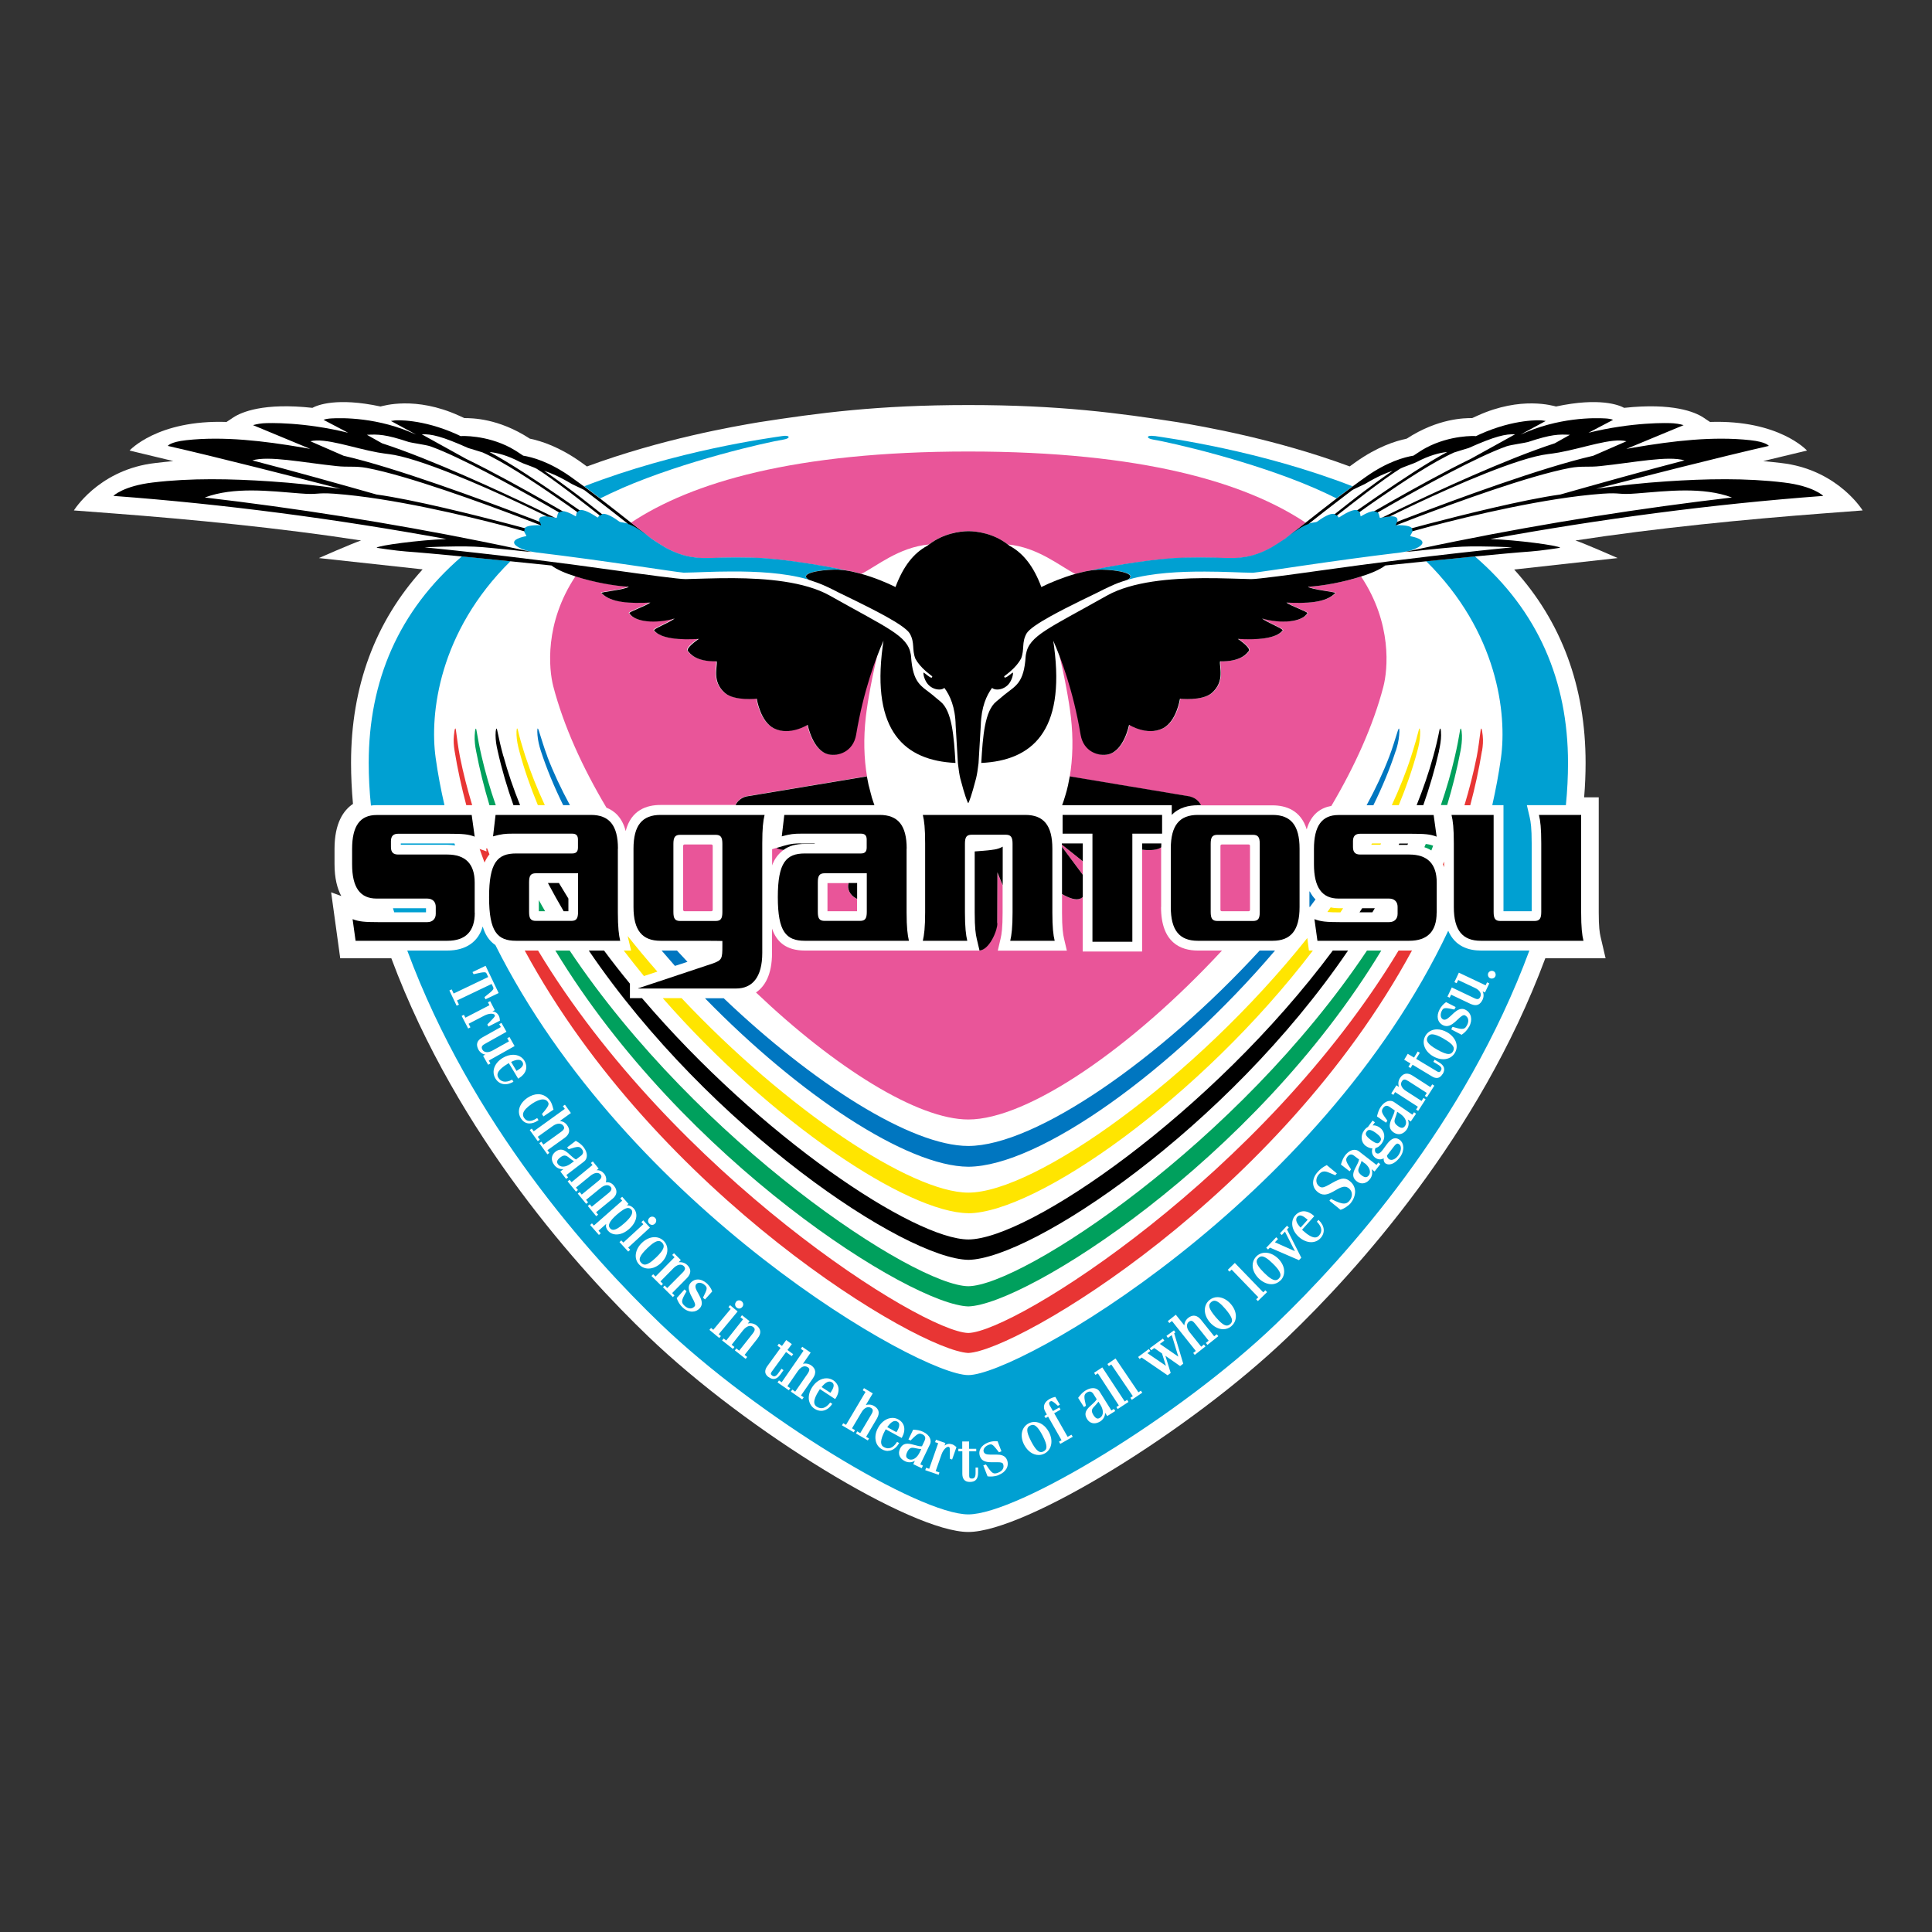 <?xml version="1.0" encoding="UTF-8"?>
<svg id="_レイヤー_2" data-name="レイヤー 2" xmlns="http://www.w3.org/2000/svg" viewBox="0 0 200 200">
  <rect x="0" y="0" width="200" height="200" fill="#333333" stroke="none"/>
  <defs>
    <style>
      .cls-1 {
        fill: none;
      }

      .cls-1, .cls-2, .cls-3, .cls-4, .cls-5, .cls-6, .cls-7, .cls-8, .cls-9 {
        stroke-width: 0px;
      }

      .cls-3 {
        fill: #00a05d;
      }

      .cls-4 {
        fill: #00a0d2;
      }

      .cls-5 {
        fill: #ffe500;
      }

      .cls-6 {
        fill: #fff;
      }

      .cls-7 {
        fill: #e83534;
      }

      .cls-8 {
        fill: #e95599;
      }

      .cls-9 {
        fill: #0076c0;
      }
    </style>
  </defs>
  <g id="_レイヤー_1-2" data-name=" レイヤー 1">
    <g>
      <rect class="cls-1" width="200" height="200"/>
      <g>
        <path class="cls-6" d="m139.74,48.29c-7.76-2.87-15.25-4.15-17.79-4.58-6.19-.96-12.27-1.78-21.7-1.78s-15.51.82-21.7,1.78c-2.54.43-10.03,1.71-17.79,4.58-.24-.17-.46-.34-.68-.49-2.17-1.53-4.01-2.14-5.23-2.39-3.28-2.14-6.02-2.12-6.78-2.13l-.55-.25c-4.54-2.06-7.84-1.01-8.13-.95-4.52-.97-6.54-.14-7.05.14-5.04-.55-7.33.43-8.2,1-.09.06-.22.15-.22.15l-.47.31c-7.15-.24-10.04,2.96-10.04,2.96l4.53,1.09s-1.88.19-2.38.27c-5.48.85-7.91,4.84-7.91,4.84l3.95.3c8.2.62,17.38,1.51,25.78,2.81-.97.32-4.37,1.82-4.37,1.82l10.74,1.17c-4.92,5.41-7.41,12.13-7.41,20.02,0,1.39.07,2.82.2,4.26-.97.65-1.91,1.97-1.91,4.65v1.58c0,1.46.28,2.53.7,3.31l-1.05-.39.94,6.83h5.29c6.87,18.43,19.61,32.44,26.63,39.18,10.23,9.82,27.25,20.21,33.1,20.21s22.87-10.39,33.1-20.21c7.02-6.74,19.76-20.75,26.63-39.18h6.24l-.52-2.23c-.1-.42-.19-1.02-.19-2.52v-11.91h-1.51c.1-1.21.15-2.41.15-3.57,0-7.88-2.49-14.61-7.39-20.01h-.03s10.74-1.19,10.74-1.19c0,0-3.4-1.5-4.37-1.82,8.4-1.29,17.57-2.19,25.78-2.81l3.95-.3s-2.43-3.99-7.91-4.84c-.5-.08-2.38-.27-2.38-.27l4.53-1.09s-2.89-3.2-10.04-2.96l-.47-.31s-.13-.1-.22-.15c-.87-.57-3.16-1.54-8.2-1-.51-.28-2.52-1.11-7.05-.14-.29-.06-3.59-1.11-8.13.95l-.55.25c-.76,0-3.5,0-6.78,2.13-1.21.25-3.06.86-5.23,2.39-.21.15-.44.31-.68.49h.04Z"/>
        <g>
          <g>
            <path class="cls-7" d="m48.88,83.35c-.5-1.66-.93-3.33-1.27-5.03-.18-.91-.29-1.86-.42-2.78-.04-.25-.13-.19-.2.59-.06.55-.02,1.07.07,1.61.31,1.9.72,3.77,1.21,5.61h.6Z"/>
            <path class="cls-7" d="m144.78,98.4c-13.97,23.19-39.73,39.47-44.54,39.59h.06s-.11,0-.11,0h.05c-4.8-.12-30.57-16.4-44.54-39.59h-1.38c13.75,25.39,40.79,41.41,45.92,41.66,5.13-.25,32.18-16.28,45.93-41.67-.1,0-.19.01-.29.01h-1.09Z"/>
            <path class="cls-7" d="m153.42,77.75c.09-.54.13-1.07.07-1.61-.08-.78-.17-.84-.21-.59-.13.92-.23,1.87-.41,2.78-.34,1.7-.77,3.37-1.27,5.03h.6c.49-1.84.9-3.71,1.21-5.61h0Z"/>
            <path class="cls-7" d="m149.49,89.19c-.04.1-.08.19-.12.29.04.1.09.19.12.29v-.58h0Z"/>
            <path class="cls-7" d="m50.33,87.83l.04.31-.49-.18h-.02s0,0,0,0l-.21-.08c.16.47.34.95.51,1.41.14-.32.3-.6.51-.85-.09-.21-.17-.42-.25-.63l-.09.03h0Z"/>
          </g>
          <g>
            <path class="cls-3" d="m51.32,83.35c-.58-1.67-1.07-3.35-1.46-5.04-.21-.9-.39-1.82-.54-2.73-.05-.32-.15-.14-.18.54-.03.55.04,1.11.15,1.65.36,1.89.83,3.76,1.38,5.59h.65Z"/>
            <path class="cls-3" d="m100.24,133.15h.03s-.06,0-.06,0h.03c-5.56-.06-27.92-14.77-41.27-34.75h-1.48c13.23,21.86,36.87,36.67,42.75,36.84,5.89-.17,29.53-14.98,42.75-36.84h-1.48c-13.34,19.98-35.71,34.69-41.27,34.75h0Z"/>
            <path class="cls-3" d="m151.19,77.76c.1-.54.17-1.1.15-1.65-.03-.67-.13-.86-.19-.54-.15.91-.33,1.83-.54,2.73-.39,1.7-.88,3.38-1.45,5.04h.65c.55-1.83,1.02-3.7,1.38-5.59h0Z"/>
            <path class="cls-3" d="m147.6,87.36c-.05.11-.1.23-.15.34.26.09.51.2.72.34.07-.16.13-.33.19-.49-.23-.09-.45-.15-.77-.18h0Z"/>
            <path class="cls-3" d="m55.78,94.33h.65c-.22-.38-.44-.76-.65-1.15v1.15h0Z"/>
          </g>
          <g>
            <path class="cls-5" d="m65.33,98.4h-.76c.68.89,1.38,1.77,2.09,2.64.41-.13.89-.29,1.39-.46-1.05-1.2-2.08-2.43-3.07-3.68.02.08.03.16.05.23l.3,1.27h0Z"/>
            <path class="cls-5" d="m146.72,77.76c.15-.55.27-1.11.29-1.67.03-.55-.04-.93-.15-.48-.17.7-.38,1.41-.6,2.12-.06.19-.12.38-.18.57-.54,1.68-1.22,3.36-2,5.05h.72c.77-1.86,1.42-3.72,1.92-5.59h0Z"/>
            <path class="cls-5" d="m54.39,78.3c-.06-.19-.12-.38-.18-.57-.22-.71-.43-1.41-.59-2.12-.11-.46-.17-.08-.15.48.02.56.14,1.11.29,1.67.5,1.87,1.15,3.73,1.92,5.59h.72c-.79-1.69-1.46-3.38-2.01-5.05h0Z"/>
            <path class="cls-5" d="m100.24,125.6c7.08-.07,24.01-11.9,35.67-27.2h-.41l-.17-1.3-.02.03c-11.57,14.52-28.14,26.33-35.07,26.33h0,0,0c-5.91,0-18.83-8.6-29.68-20.13h-1.95c11.24,12.83,25.33,22.2,31.63,22.26h0Z"/>
            <polygon class="cls-5" points="142.03 87.31 141.95 87.45 142.9 87.45 142.97 87.31 142.03 87.31 142.03 87.31"/>
            <path class="cls-5" d="m138.57,94.02c-.25,0-.53-.02-.82-.09h0c-.11.16-.23.32-.34.48h0c.32.03.75.04,1.35.04h0c.09-.14.19-.28.28-.43h0s-.46,0-.46,0h0Z"/>
          </g>
          <g>
            <path class="cls-9" d="m100.24,120.78h0c7.38-.04,21.24-10.03,31.75-22.38-.09,0-.18,0-.26,0h-1.33c-10.25,11.17-23.17,20.22-30.16,20.23h0c-5.93,0-16.11-6.51-25.32-15.29h-1.94c9.71,9.97,20.89,17.4,27.26,17.44h0Z"/>
            <path class="cls-9" d="m71.16,99.56c-.36-.38-.72-.77-1.08-1.16h-1.59c.45.53.91,1.06,1.38,1.59.44-.15.88-.29,1.29-.42h0Z"/>
            <path class="cls-9" d="m144.49,77.75c.18-.56.3-1.07.35-1.64.05-.53.03-.97-.14-.46-.29.89-.54,1.78-.88,2.66-.63,1.65-1.42,3.34-2.35,5.05h.7c.93-1.89,1.71-3.77,2.31-5.61h0Z"/>
            <path class="cls-9" d="m56.66,78.3c-.34-.88-.59-1.77-.88-2.66-.17-.51-.18-.07-.14.46.05.57.17,1.08.35,1.64.6,1.84,1.38,3.72,2.31,5.61h.7c-.93-1.71-1.72-3.4-2.35-5.05h0Z"/>
            <path class="cls-9" d="m135.58,92.27l-.03.04v1.56l.05.02c.2-.26.39-.52.58-.78-.22-.22-.42-.5-.6-.84h0Z"/>
          </g>
          <g>
            <path class="cls-8" d="m109.94,87.67l2.15,2.89v-1.4l-2.16-1.72c0,.08,0,.15,0,.23h0Z"/>
            <path class="cls-8" d="m120.2,93.9v-6.05c0-.05,0-.09,0-.14-.36.3-1.19.33-1.97.25v10.54h-6.15v-5.64c-.07.06-.15.11-.23.16-.44.24-1.22-.05-1.91-.46v1.9c0,1.59.1,2.24.21,2.71l.29,1.24h-7.15l.29-1.24c.11-.47.21-1.12.21-2.71v-2.81l-.55-1.33-.02,5.25c0,.82-.85,2.76-1.85,2.83h-.05s-.09,0-.09,0h-17.91c-1.97,0-2.94-.93-3.4-2.27v2.51c0,2.32-.78,3.5-1.66,4.1,8.17,7.78,16.73,13.15,21.98,13.15,6.18,0,16.94-7.44,26.26-17.49h-2.5c-1.74,0-3.81-.78-3.81-4.5h0Z"/>
            <path class="cls-8" d="m89.76,80.42c-.33-1.92-.38-4.02-.13-6.21.19-1.66.67-4.26,1.26-6.67-.75,1.91-1.69,4.8-2.31,8.47-.3,1.8-1.88,2.28-2.87,2.05-1.63-.37-2.15-3.06-2.15-3.06,0,0-1.85,1.18-3.49.37-1.44-.71-1.78-3.07-1.78-3.07,0,0-2.3.26-3.29-.59-1.4-1.21-.75-2.76-.87-3.28-2.17.05-2.78-.82-2.99-1.09-.13-.18.36-.71,1.15-1.23-1.93.12-3.97-.01-4.64-.88-.12-.15,1.55-.79,2.13-1.23-1.96.56-4.14.38-4.69-.55-.08-.14,1.73-.75,2.17-1.1-2.04.09-4.07.05-5.06-.99-.1-.11,2.44-.34,2.83-.65-1.55-.08-3.71-.49-5.46-1.05-3.22,4.84-2.76,9.61-2.29,11.41,1.07,4.08,3,8.34,5.5,12.54.87.34,1.64,1.06,1.99,2.42.56-2.19,2.19-2.7,3.6-2.7h7.76c.2-.43.59-.77,1.12-.9l12.48-2.08v.06h.01Z"/>
            <path class="cls-8" d="m85.66,91.41v2.92h3.06s0-1.28,0-1.28l-.1-.03c-.65-.35-.96-1.02-.78-1.6h-2.19Z"/>
            <path class="cls-8" d="m129.26,87.42h-2.78c-.08,0-.14.06-.14.14v6.63c0,.08.06.14.14.14h2.78c.08,0,.14-.06.14-.14v-6.63c0-.08-.06-.14-.14-.14h0Z"/>
            <path class="cls-8" d="m73.64,87.42h-2.78c-.08,0-.14.06-.14.14v6.63c0,.08.06.14.14.14h2.78c.08,0,.14-.06.14-.14v-6.63c0-.08-.06-.14-.14-.14h0Z"/>
            <path class="cls-8" d="m79.92,89.61c.23-.67.65-1.23,1.2-1.63-.27-.03-.57-.11-.74-.21l-.45.14v1.7h0Z"/>
            <path class="cls-8" d="m140.91,59.68c-1.75.55-3.9.97-5.46,1.05.39.31,2.94.54,2.83.65-.99,1.04-3.02,1.08-5.06.99.45.35,2.25.97,2.17,1.1-.55.93-2.73,1.1-4.69.55.58.44,2.25,1.08,2.13,1.23-.67.86-2.71,1-4.64.88.79.52,1.28,1.05,1.15,1.23-.21.28-.83,1.14-2.99,1.09-.12.52.53,2.07-.86,3.28-.98.85-3.29.59-3.29.59,0,0-.35,2.36-1.78,3.07-1.63.81-3.49-.37-3.49-.37,0,0-.52,2.69-2.15,3.06-.99.22-2.57-.26-2.87-2.05-.62-3.68-1.56-6.56-2.31-8.47.59,2.41,1.07,5.02,1.26,6.68.25,2.19.2,4.29-.13,6.21,0-.02,0-.04.01-.06l12.47,2.08c.53.13.93.48,1.12.9h7.4c1.36,0,2.93.49,3.54,2.49.46-1.62,1.5-2.25,2.55-2.43,2.44-4.13,4.33-8.32,5.38-12.32.47-1.8.93-6.57-2.29-11.41Z"/>
            <path class="cls-8" d="m67.52,55.83c.33.23,1.1.71,1.32.84,2.06,1.15,3.55,1.14,4.84,1.11.84-.06,3.93-.1,5.58.03,3.42.27,7.31,1.03,8.84,1.33l.17.03c.33.07.49.12.49.12,0,0,.28.07.42.11h0c1.57-.78,3.84-2.74,6.99-3.04h0c1.32-1.03,2.88-1.32,3.8-1.37.1,0,.18,0,.27,0h.02c.86,0,2.61.24,4.06,1.37h0c3.15.3,5.42,2.26,6.99,3.05.14-.04.28-.08.41-.11.4-.11.77-.18,1.13-.24,1.76-.36,5.26-1,8.37-1.24,1.65-.13,4.74-.09,5.58-.03,1.29.02,2.78.04,4.84-1.11.22-.12,1.16-.68,1.47-.94.1-.09,1.41-1.13,1.77-1.42l.27-.22h0c-6.22-4.14-16.88-7.36-34.91-7.36-18.04,0-28.69,3.23-34.91,7.36.55.43,1.26,1,1.69,1.35.13.1.23.19.31.25.05.04.19.14.19.14h0Z"/>
          </g>
          <g>
            <path class="cls-4" d="m64.4,50.53c6.55-2.84,14.92-4.74,16.73-5.03.73-.12.68-.49-.15-.36-1.43.22-10.91,1.48-20.5,5.2.53.39,1.09.82,1.66,1.25.73-.36,1.48-.72,2.27-1.06h0Z"/>
            <path class="cls-4" d="m44.1,94.02h-3.42c.04.14.09.28.13.42h3.29v-.42h0Z"/>
            <path class="cls-4" d="m41.49,87.31v.14h4.8c.29,0,.56.03.82.07-.02-.07-.04-.14-.07-.21-.18,0-.38,0-.61,0h-4.95Z"/>
            <path class="cls-4" d="m119.5,45.14c-.84-.13-.88.24-.15.36,1.81.3,10.18,2.19,16.73,5.03.79.34,1.54.7,2.27,1.06.57-.43,1.13-.86,1.66-1.25-9.59-3.72-19.08-4.99-20.5-5.21h0Z"/>
            <path class="cls-4" d="m38.17,78.97h0c0,1.42.07,2.9.23,4.42.2-.03.4-.04.59-.04h7.02c-.37-1.61-.68-3.23-.91-4.89h0c-.64-4.56.33-13.05,7.74-20.36-1.59-.16-3.34-.34-5.03-.5-6.56,5.64-9.64,12.91-9.64,21.37h0Z"/>
            <path class="cls-4" d="m152.67,57.6c-1.68.16-3.44.34-5.03.5,7.41,7.31,8.37,15.8,7.74,20.36-.23,1.65-.54,3.28-.9,4.89h1.16v10.98h2.92s0-7.03,0-7.03c0-1.59-.1-2.24-.21-2.71l-.29-1.24h4.04c.15-1.5.22-2.97.22-4.38,0-8.46-3.09-15.73-9.64-21.37h0Z"/>
            <path class="cls-4" d="m65.33,125.2c-.09-.1-.19-.15-.31-.15-.26,0-.64.23-1.17.69-.4.35-.65.64-.75.88-.1.21-.08.38.05.53.1.11.2.16.33.16.26,0,.63-.22,1.16-.69.38-.33.63-.63.74-.87.1-.23.09-.41-.04-.56h0Z"/>
            <path class="cls-4" d="m130.62,130.06c-.13,0-.24.05-.36.17-.12.12-.17.23-.17.36,0,.27.24.65.77,1.17.52.52.9.76,1.17.76.13,0,.25-.05.36-.17.16-.17.21-.33.13-.55-.08-.25-.32-.57-.74-.98-.53-.52-.9-.76-1.17-.76h0Z"/>
            <path class="cls-4" d="m59.42,120.21c-.17-.1-.31-.21-.44-.31-.19-.16-.35-.28-.53-.28-.14,0-.29.07-.47.21-.17.13-.27.26-.3.37-.03.11,0,.22.1.34.12.15.3.23.51.23.25,0,.54-.12.82-.33l.31-.23h0Z"/>
            <path class="cls-4" d="m142.87,118.16c.13-.18.21-.4-.43-.87-.3-.22-.52-.32-.68-.32-.11,0-.2.05-.28.17-.1.13-.11.23-.07.35.06.14.22.31.5.52.32.23.53.34.67.34.11,0,.19-.05.29-.18h0Z"/>
            <path class="cls-4" d="m141.26,120.42l-.31-.24c-.05.19-.13.36-.19.5-.18.39-.28.62.19.99.17.13.31.19.43.19s.22-.06.32-.19c.26-.35.08-.86-.43-1.26h0Z"/>
            <path class="cls-4" d="m135.22,126.15c-.25-.22-.46-.33-.63-.33-.11,0-.21.05-.29.14-.29.32.01.78.34,1.12l.73-.81-.14-.12h0Z"/>
            <path class="cls-4" d="m92.9,148.1c.39-.72.08-.89-.03-.95-.3-.16-.65.05-1.02.59l.95.52.09-.16h0Z"/>
            <path class="cls-4" d="m68.55,128.65c-.11-.12-.23-.18-.37-.18-.27,0-.65.23-1.17.74-.42.4-.67.72-.76.97-.07.21-.04.38.13.55.12.12.23.18.37.18.27,0,.65-.24,1.17-.74.9-.86.9-1.23.63-1.52h0Z"/>
            <path class="cls-4" d="m94.84,149.93c-.14-.03-.27-.06-.38-.06-.17,0-.36.06-.55.45-.22.47-.06.62.15.73.08.04.16.05.25.05.33,0,.67-.28.89-.74l.17-.35c-.2-.01-.37-.05-.53-.08h0Z"/>
            <path class="cls-4" d="m113.71,145.1c-.12.16-.24.29-.35.41-.3.31-.48.49-.16.99.15.23.29.35.44.35.08,0,.16-.03.25-.09.36-.24.37-.78.03-1.33l-.21-.33h0Z"/>
            <path class="cls-4" d="m125.72,134.65c-.12,0-.22.05-.34.14-.18.15-.23.32-.18.53.06.26.28.59.66,1.04.5.58.86.86,1.14.86h0c.12,0,.22-.05.34-.14.18-.15.23-.32.18-.53-.06-.25-.28-.59-.66-1.04-.5-.58-.86-.86-1.14-.86h0Z"/>
            <path class="cls-4" d="m85.05,143.59l.91.59.1-.15c.16-.24.24-.45.24-.61,0-.14-.06-.25-.19-.33-.29-.19-.66,0-1.06.5h0Z"/>
            <path class="cls-4" d="m52.91,109.93l.56.93.16-.1c.25-.15.41-.3.48-.45.06-.13.05-.25-.03-.38-.18-.29-.59-.29-1.17,0h0Z"/>
            <path class="cls-4" d="m144.68,118.38c-.1,0-.23.1-.39.31l-.71.93c0,.13.08.28.21.38.06.04.14.07.23.07.24,0,.51-.16.71-.43.37-.51.36-1.01.12-1.18-.07-.05-.12-.07-.17-.07h0Z"/>
            <path class="cls-4" d="m144.96,115.31l-.32-.22c-.04.2-.11.36-.16.51-.15.4-.24.64.24.98.34.24.55.23.74-.04.24-.36.03-.86-.5-1.23h0Z"/>
            <path class="cls-4" d="m106.9,147.51c-.08,0-.17.02-.27.07-.35.18-.46.53.12,1.64.4.76.71,1.1,1.02,1.1.08,0,.17-.02.27-.08.35-.18.46-.53-.12-1.64-.4-.76-.71-1.1-1.02-1.1h0Z"/>
            <path class="cls-4" d="m149.43,107.51c-.53-.3-.92-.44-1.18-.44-.21,0-.35.09-.46.28-.19.34-.1.7.99,1.31.53.3.92.45,1.18.45.21,0,.35-.09.46-.28.19-.35.1-.7-.99-1.31h0Z"/>
            <path class="cls-4" d="m153.3,98.4c-1.26,0-2.68-.42-3.38-2.05-13.29,28.12-44.53,46-49.68,46h0c-5.06,0-35.3-17.26-48.96-44.52-.66-.44-1.07-1.11-1.31-1.92-.46,1.59-1.74,2.49-3.67,2.49h-4.14c6.63,17.9,18.85,31.57,26.25,38.67,10.01,9.6,26.75,19.7,31.83,19.7h0c5.08,0,21.82-10.09,31.83-19.7,7.4-7.1,19.62-20.77,26.25-38.67h-5.02Zm-77.11,36.36c.15-.18.41-.2.59-.05.09.07.14.17.16.28.01.11-.03.22-.1.31-.09.1-.2.16-.32.16-.1,0-.19-.04-.27-.1-.09-.08-.14-.17-.15-.28-.01-.11.02-.22.1-.31h0Zm-8.96-8.7c.17-.16.43-.15.59.02.08.08.12.19.11.3,0,.11-.05.22-.14.3-.08.08-.18.12-.28.12-.12,0-.22-.05-.31-.14-.16-.18-.15-.43.03-.59h0Zm-19.96-21.95l-.75-1.58.24-.11.2.43,3.58-1.71-.15-.32c-.06-.12-.09-.17-.27-.17-.17,0-.46.05-1.05.19h-.05s-.11-.21-.11-.21l1.36-.65,1.35,2.82-1.36.65-.11-.23.04-.03c.97-.76.94-.81.85-1.02l-.15-.31-3.58,1.71.2.43-.23.11h0Zm1.2,2.37l-.68-1.31.23-.12.16.3,2.49-1.29-.16-.3.23-.12.48.93-.25.13c.3.02.52.17.67.46.09.17.1.4.11.46v.04s-1.19.61-1.19.61l-.11-.22.51-.53c.25-.26.3-.35.26-.44-.05-.09-.18-.14-.37-.14-.21,0-.47.07-.7.19l-1.64.85.19.37-.23.12h0Zm2.06,3.74l-.52-.92.23-.13c-.28-.04-.54-.22-.7-.49-.3-.55-.18-.97.4-1.29l1.91-1.07-.17-.3.23-.13.52.92-2.23,1.25c-.18.1-.28.19-.31.28-.04.09-.02.19.05.32.17.31.6.35,1.07.08l1.68-.94-.18-.32.23-.13.53.94-2.67,1.5.17.3-.23.13h0Zm3.11,1.44l-.97-1.61-.11.07c-.49.3-.81.57-.96.82-.13.22-.14.42-.02.61.28.47.77.55,1.39.24l.05-.03.13.22-.05.03c-.28.15-.54.23-.8.23-.42,0-.78-.21-1.01-.59-.44-.72-.12-1.61.76-2.14.35-.21.72-.32,1.07-.32.51,0,.94.23,1.17.62.19.32.24.66.14.98-.1.32-.36.61-.75.85l-.05.03h0Zm.32,4.17c-.49-.72-.22-1.6.65-2.19.36-.24.74-.37,1.1-.37.5,0,.94.25,1.25.7.15.22.23.5.3.77l.04.13-1.04.7-.16-.24.03-.04c.76-.88.72-1.02.57-1.24-.11-.16-.28-.24-.5-.24-.3,0-.68.15-1.1.43-1.14.77-1.03,1.22-.84,1.49.27.4.72.41,1.3.04l.05-.03.14.22-.05.03c-.31.21-.61.31-.89.31-.35,0-.64-.17-.85-.48h0Zm2.7,3.66l-.83-1.15.21-.15.21.3,1.83-1.32c.38-.27.37-.45.23-.64-.21-.29-.65-.28-1.08.03l-1.56,1.12.21.3-.21.15-.83-1.15.21-.15.2.28,3.22-2.32-.2-.28.21-.15.62.86-1.14.82c.2.02.51.11.75.44.35.49.26.94-.27,1.32l-1.77,1.27.2.28-.21.15h0Zm1.35,1.78l.31-.24c-.36.03-.72-.13-.94-.43-.38-.49-.33-1.03.13-1.38.18-.14.36-.21.55-.21.37,0,.68.28.97.56.2.18.4.37.6.46l.5-.38c.14-.1.21-.22.23-.34.01-.11-.03-.23-.12-.35-.13-.16-.24-.23-.41-.23-.2,0-.47.08-.93.23h-.04s-.15-.18-.15-.18l.89-.68.04.02c.28.16.56.35.78.64.5.66.37,1.23.04,1.48l-1.83,1.4.18.24-.21.16-.6-.78h0Zm5.21,1.6c-.23-.28-.64-.23-1.07.13l-1.48,1.21.21.25-.2.16-.87-1.06.2-.16.21.26,1.75-1.43c.39-.32.3-.51.21-.63-.23-.28-.64-.23-1.08.13l-1.48,1.21.21.25-.2.17-.87-1.06.2-.17.21.25,2.17-1.78-.17-.21.2-.16.6.74-.21.17c.31-.02.56.1.78.36.21.25.27.61.17.89.35-.04.62.07.85.36.38.46.33.95-.13,1.33l-1.72,1.41.21.25-.2.16-.87-1.06.2-.17.21.25,1.75-1.43c.39-.32.3-.51.21-.63h0Zm-.27,4.55c-.19-.21-.26-.45-.2-.72l-.79.7.23.27-.19.17-.91-1.03.19-.17.2.23,2.93-2.58-.2-.23.2-.17.65.74-.17.15c.27-.02.51.09.71.31.5.57.31,1.44-.47,2.13-.43.38-.88.57-1.31.57-.35,0-.66-.13-.87-.38h0Zm2.07,2.13l-.89-.97.19-.17.21.22,2.07-1.9-.2-.22.19-.18.69.75-.04.04-2.21,2.03.21.22-.19.18h0Zm1.15,1.36c-.28-.29-.4-.67-.35-1.08.05-.41.27-.83.63-1.17.39-.38.86-.59,1.31-.59.37,0,.7.14.96.4.58.6.46,1.55-.28,2.26-.39.38-.86.59-1.31.59-.37,0-.7-.14-.95-.4h0Zm3.47,3.35l-1.01-1,.18-.18.26.26,1.59-1.6c.33-.33.29-.5.13-.67-.1-.1-.23-.15-.37-.15-.16,0-.4.06-.7.36l-1.35,1.37.26.26-.18.18-1.01-1,.18-.18.24.24,1.97-2-.24-.24.18-.18.71.71-.22.22h.14c.2,0,.49.05.75.3.2.2.3.41.31.62,0,.24-.11.48-.35.73l-1.53,1.55.24.24-.18.19h0Zm3.13.08l.02-.04c.43-.87.47-1,.17-1.27-.28-.26-.68-.32-.87-.11-.22.24-.03.59.2.99.27.49.58,1.05.14,1.53-.21.22-.47.34-.77.34-.34,0-.7-.15-1-.44-.27-.24-.49-.6-.6-.94v-.03s.8-.89.8-.89l.21.19-.02.04c-.54.92-.56,1.11-.18,1.47.19.17.39.27.59.27.17,0,.31-.07.44-.21.15-.16-.02-.48-.22-.85-.27-.51-.61-1.13-.17-1.61.2-.22.45-.33.73-.33.31,0,.65.15.95.42.23.22.43.51.53.8v.03s-.74.82-.74.82l-.21-.19h0Zm1.69,4.17l-1.02-.84.17-.2.23.19,1.8-2.16-.23-.19.17-.2.78.65-1.96,2.36.23.19-.17.2h0Zm3.97.04l-1.35,1.71.27.21-.16.2-1.12-.88.16-.2.29.23,1.4-1.77c.29-.37.24-.53.05-.68-.09-.07-.2-.11-.32-.11-.24,0-.49.16-.72.44l-1.19,1.51.29.23-.16.2-1.12-.88.16-.2.27.21,1.74-2.2-.27-.21.16-.21.79.62-.19.24c.32-.08.65,0,.91.2.47.37.51.83.1,1.34h0Zm1.13,4.01c-.2-.15-.31-.31-.34-.5-.02-.19.04-.4.2-.62l1.38-1.9-.32-.23.15-.21.32.23.44-.61.58.42-.45.61.59.43-.15.21-.59-.43-1.49,2.05c-.12.17-.11.27.06.39.21.15.4.08.63-.25l.33-.46.21.15-.31.43c-.23.32-.47.48-.72.48-.17,0-.34-.07-.53-.21h0Zm3.48,2.31l-1.17-.81.15-.21.3.21,1.28-1.85c.12-.18.18-.32.18-.43,0-.1-.06-.18-.17-.25-.09-.06-.19-.09-.29-.09-.25,0-.5.17-.72.48l-1.09,1.58.3.21-.15.21-1.17-.81.15-.21.28.19,2.26-3.26-.28-.2.15-.21.87.6-.8,1.16c.07-.02.16-.03.25-.03.22,0,.42.07.6.19.49.34.55.8.19,1.33l-1.24,1.79.28.19-.15.21h0Zm3.44-.09l-.03.05-1.57-1.03-.07.1c-.78,1.19-.52,1.55-.26,1.72.46.3.93.16,1.36-.39l.03-.04.22.14-.04.05c-.31.44-.69.67-1.11.67-.23,0-.46-.07-.68-.21-.34-.22-.55-.57-.6-.98-.04-.41.08-.86.36-1.28.37-.57.92-.9,1.47-.9.25,0,.48.07.69.2.31.21.5.49.55.82.04.33-.06.71-.31,1.08h0Zm3.35,4.33l-1.22-.72.13-.22.31.19,1.15-1.94c.24-.4.16-.56-.04-.68-.08-.05-.17-.07-.26-.07-.26,0-.52.19-.72.54l-.98,1.65.31.19-.13.22-1.22-.72.13-.22.29.17,2.02-3.41-.29-.17.13-.22.91.54-.72,1.21c.09-.03.2-.05.32-.05.19,0,.37.05.54.15.24.14.39.32.45.52.06.23,0,.5-.17.79l-1.11,1.88.3.17-.13.22h0Zm2.09,1.09c-.2,0-.41-.05-.6-.16-.36-.19-.6-.52-.67-.93-.08-.41,0-.86.25-1.31.34-.63.92-1.02,1.49-1.02.21,0,.41.05.59.15.33.18.54.44.61.77.07.33,0,.71-.22,1.11l-.03.05-.05-.03-1.6-.87-.06.11c-.27.5-.41.9-.42,1.2,0,.25.09.43.3.54.48.26.94.09,1.32-.5l.03-.05.22.12-.03.05c-.29.49-.7.76-1.14.76h0Zm3.5,1.79l-.88-.42.17-.35c-.31.19-.7.21-1.03.04-.56-.27-.76-.77-.51-1.29.17-.35.42-.52.78-.52.24,0,.49.07.74.14.26.07.52.15.75.13l.27-.57c.07-.15.09-.29.05-.4-.04-.11-.13-.2-.28-.27-.1-.05-.18-.07-.26-.07-.23,0-.47.22-.93.68l-.03.03-.22-.11.49-1.01h.04c.32.02.66.06.99.22.75.36.89.93.71,1.3l-1,2.07.27.13-.11.24h0Zm3.14-.9l-.23-.08v-.73c0-.34,0-.46-.11-.5-.19-.07-.56.24-.75.77l-.61,1.74.39.14-.08.24-1.39-.48.09-.25.32.11.93-2.65-.32-.11.09-.25.98.34-.09.27c.23-.19.49-.23.8-.13.18.06.35.22.4.26l.03.03-.44,1.26h0Zm1.83,2.32h0c-.5,0-.76-.28-.77-.82v-2.35s-.41,0-.41,0v-.26s.4,0,.4,0v-.76s.71,0,.71,0v.76s.74,0,.74,0v.26s-.73,0-.73,0v2.54c0,.21.08.28.29.28.13,0,.21-.04.27-.12.07-.09.1-.24.1-.45v-.57s.26,0,.26,0v.53c0,.66-.26.96-.85.96h0Zm2.97-.7c-.24.09-.53.14-.8.14-.1,0-.21,0-.3-.02h-.03s-.44-1.13-.44-1.13l.27-.1.03.04c.46.7.65.89.9.89.09,0,.19-.02.34-.08.46-.18.65-.52.51-.9-.05-.13-.21-.18-.55-.18-.1,0-.2,0-.31,0-.11,0-.23,0-.35,0-.47,0-.98-.07-1.17-.57-.24-.61.09-1.18.82-1.47.29-.11.57-.14.74-.14.07,0,.14,0,.21.01h.04s.4,1.04.4,1.04l-.26.1-.03-.04c-.44-.57-.61-.78-.82-.78-.06,0-.14.02-.24.06-.33.13-.6.44-.48.73.08.19.27.27.66.27.1,0,.21,0,.32,0,.11,0,.23,0,.34,0,.43,0,.9.07,1.09.56.24.62-.12,1.26-.87,1.55h0Zm4.77-2.24c-.19.1-.4.15-.61.15-.59,0-1.14-.39-1.49-1.04-.48-.9-.29-1.84.45-2.23.19-.1.39-.15.61-.15.59,0,1.14.39,1.49,1.04.48.9.29,1.84-.45,2.23h0Zm2.86-1.7l-1.23.7-.13-.23.26-.15-1.39-2.44-.26.15-.13-.22.26-.15-.14-.25c-.16-.27-.2-.52-.13-.75.07-.24.26-.44.57-.62.17-.09.35-.16.54-.2h.04s.47.8.47.8l-.21.12-.03-.03c-.36-.33-.53-.46-.65-.46l-.12.04c-.05.03-.09.07-.1.13-.02.08,0,.18.07.3l.32.56.66-.37.13.22-.66.38,1.39,2.44.4-.22.13.22-.05.03h0Zm3.62-2.19l-.21-.33c0,.36-.19.7-.51.9-.2.12-.41.19-.61.19-.31,0-.58-.16-.75-.45-.42-.67.06-1.1.49-1.48.2-.18.4-.36.51-.56l-.33-.53c-.18-.29-.41-.34-.68-.17-.34.21-.32.44-.11,1.34v.04s-.2.13-.2.13l-.6-.95.02-.03c.19-.26.41-.53.72-.72.27-.17.54-.26.79-.26.3,0,.55.13.69.36l1.22,1.95.26-.16.14.22-.83.52h0Zm1.1-.7l-.14-.22.25-.17-2.17-3.32-.25.16-.14-.22.85-.56,2.32,3.53.25-.17.14.22-1.1.72h0Zm1.46-.96l-.15-.22.25-.17-2.23-3.28-.25.17-.15-.22.84-.57,2.37,3.5.25-.17.15.21-1.09.74h0Zm5-3.5l-.04-.03-1.49-1.04.55,1.78-.32.24-.03-.02-2.66-1.82-.21.15-.15-.21,1.11-.82.15.21-.3.22,1.92,1.31-.41-1.28-.8-.56-.32.23-.15-.21,1.36-1,.15.21-.46.34,1.91,1.32-.68-2.23-.4.29-.15-.21.78-.57.15.21-.13.09.94,3.15-.33.25h0Zm2.82-2.2l-.16-.2.29-.23-1.4-1.76c-.26-.32-.42-.38-.65-.2-.22.17-.33.56.08,1.08l1.2,1.5.28-.23.16.2-1.11.88-.16-.2.27-.21-2.47-3.1-.27.21-.16-.2.83-.66.88,1.1c.01-.21.09-.52.4-.77.47-.37.93-.3,1.33.2l1.36,1.7.27-.21.16.2-1.11.89h0Zm2.49-1.94c-.24.21-.54.32-.85.32-.49,0-.99-.26-1.39-.72-.67-.78-.69-1.73-.06-2.28.24-.21.54-.32.85-.32.49,0,1,.26,1.39.72.67.78.69,1.73.06,2.27h0Zm2.74-2.59l-.18-.19.22-.21-2.76-2.86-.22.21-.18-.19.73-.71,2.94,3.04.22-.21.18.19-.95.92h0Zm2.33-2.14c-.25.25-.57.39-.93.39-.46,0-.93-.22-1.33-.61-.35-.35-.57-.77-.61-1.18-.04-.41.09-.79.37-1.08.25-.25.58-.39.94-.39.46,0,.93.22,1.33.61.35.35.57.77.61,1.19.04.41-.09.79-.37,1.08h0Zm1.93-2.09l-.04-.02-2.98-1.29-.19.2-.19-.18,1.03-1.09.19.18-.32.34,2.07.92-1.03-2.02-.33.35-.19-.18.73-.78.19.18-.19.2,1.48,2.93-.24.25h0Zm2.24-2.31c-.26.29-.6.44-.99.44-.43,0-.89-.2-1.28-.55-.75-.67-.9-1.63-.36-2.23.24-.27.55-.42.87-.42.34,0,.71.16,1.05.47l.04.04-1.26,1.4.09.09c.52.47.94.71,1.25.71.16,0,.29-.06.41-.19.37-.41.31-.89-.18-1.4l-.04-.04.17-.19.04.04c.6.58.67,1.29.18,1.84h0Zm3.12-3.62c-.24.29-.71.6-1.05.7h-.03s-1.14-.93-1.14-.93l.16-.19.04.02c.65.33,1.03.46,1.31.46.23,0,.4-.09.56-.28.36-.43.34-.98-.05-1.29-.14-.11-.28-.17-.45-.17-.3,0-.62.18-.96.38-.37.21-.75.43-1.14.43-.25,0-.48-.09-.69-.27-.3-.24-.46-.56-.47-.93,0-.36.13-.73.41-1.06.27-.33.6-.59.97-.77l.03-.02.03.02,1.02.84-.16.19-.75-.31c-.41-.16-.7-.09-.98.25-.32.39-.31.9.03,1.18.11.09.22.14.33.14.24,0,.55-.18,1.06-.47.48-.27.84-.44,1.16-.44.24,0,.46.09.7.3.31.26.49.62.5,1.03,0,.41-.16.84-.46,1.21h0Zm2.46-3.25l-.31-.24c.12.34.06.72-.17,1.02-.22.28-.5.44-.8.44-.2,0-.39-.07-.57-.21-.62-.48-.32-1.06-.05-1.56.12-.23.25-.48.29-.7l-.5-.38c-.26-.21-.49-.18-.7.08-.25.32-.15.53.35,1.29l.02.04-.15.19-.89-.69v-.04c.1-.31.21-.64.43-.92.29-.37.63-.57.96-.57.17,0,.33.05.46.15l1.82,1.41.19-.24.21.16-.6.77h0Zm2.64-1.51c-.36.49-.78.77-1.16.77-.13,0-.25-.04-.35-.1-.17-.12-.21-.35-.19-.53-.27.16-.59.14-.86-.05-.32-.24-.43-.58-.31-.98-.22,0-.47-.1-.68-.25-.25-.18-.4-.45-.43-.75-.03-.29.06-.6.26-.87.09-.12.24-.28.39-.35l.48-.66.24.18-.23.32c.23-.03.51.06.74.23.25.18.41.45.45.74.04.3-.04.61-.24.88-.26.36-.48.44-.59.47l-.06.02c-.05.07-.08.19-.06.3.01.09.05.17.11.21.06.04.12.07.18.07.24,0,.48-.33.73-.69.32-.44.65-.9,1.09-.9.15,0,.3.06.45.17.43.31.55,1.07.02,1.8h0Zm1.12-3.66l-.32-.22c.14.34.1.71-.11,1.03-.22.31-.51.49-.82.49-.18,0-.36-.06-.54-.18-.65-.45-.38-1.04-.14-1.56.11-.24.22-.49.25-.72l-.52-.36c-.28-.19-.5-.15-.69.12-.23.33-.12.53.43,1.27l.02.04-.14.2-.93-.64v-.04c.08-.31.17-.64.38-.95.38-.55.77-.63.97-.63.15,0,.3.04.42.13l1.89,1.3.17-.25.21.15-.55.81h0Zm1.66-2.52l-.22-.14.2-.31-1.9-1.22c-.34-.22-.52-.23-.68.02-.09.14-.11.3-.05.46.07.19.23.38.47.53l1.62,1.04.2-.31.22.14-.77,1.2-.22-.14.19-.29-2.36-1.52-.18.29-.22-.14.54-.85.26.17c-.08-.22-.12-.57.11-.93.32-.5.78-.59,1.32-.23l1.83,1.18.18-.29.22.14-.77,1.2h0Zm1.61-2.4c-.16.26-.36.4-.6.4-.15,0-.32-.05-.49-.16l-2.01-1.21-.21.34-.22-.13.21-.34-.65-.39.37-.61.65.39.38-.63.22.13-.38.63,2.18,1.31c.07.04.13.06.18.06s.12-.01.2-.16c.1-.16.13-.35-.3-.61l-.48-.29.13-.22.45.27c.57.34.68.72.38,1.23h0Zm1.29-2.22c-.24.43-.68.68-1.21.68-.34,0-.69-.1-1.03-.29-.89-.5-1.24-1.39-.83-2.12.24-.43.68-.68,1.21-.68.34,0,.69.1,1.03.29.43.24.75.59.91.98.15.39.12.79-.08,1.14h0Zm1.46-2.69c-.17.32-.45.63-.75.82l-.03.02-1.07-.56.13-.25h.05c.4.12.71.2.92.2.25,0,.39-.1.54-.39.23-.44.14-.82-.21-1.01-.19-.1-.47.15-.76.43-.34.32-.72.68-1.15.68-.12,0-.25-.03-.37-.09-.58-.3-.72-.94-.35-1.64.15-.28.38-.55.64-.73l.03-.02.99.51-.13.25h-.04c-.38-.08-.66-.14-.84-.14-.22,0-.32.06-.43.29-.16.31-.16.72.12.87.05.03.11.04.16.04.23,0,.48-.24.75-.49.31-.3.66-.63,1.07-.63.12,0,.25.03.37.1.59.31.75,1.02.37,1.74h0Zm1.64-3.54l-.24-.11c.13.25.13.57,0,.85-.18.38-.42.57-.74.57-.16,0-.34-.05-.54-.14l-1.98-.94-.15.31-.23-.11.45-.95,2.31,1.1c.35.17.51.14.64-.13.07-.15.07-.31-.01-.46-.09-.18-.28-.34-.54-.46l-1.74-.82-.16.33-.23-.11.46-.98,2.77,1.31.15-.31.23.11-.45.95h0Zm.71-1.44c-.06,0-.11-.01-.16-.03-.1-.04-.18-.12-.21-.22-.04-.1-.04-.21,0-.31.09-.2.33-.29.53-.21.1.04.18.12.21.22.04.1.04.21,0,.31-.06.15-.21.24-.37.24h0Z"/>
            <g>
              <path class="cls-4" d="m146.02,55.51c-.11-.02.14-.27.21-.53.02-.11.01-.22-.07-.31-.16-.19-.6-.32-1.62-.3h0c-.07,0,.03-.16.09-.35.09-.28.08-.61-.75-.57-.21.01-.47.05-.8.12-.06.01-.12.02-.19.04-.13.03-.06-.37-.27-.58-.08-.08-.19-.12-.37-.12-.28,0-.7.14-1.38.54-.05.03-.02-.23-.13-.44-.05-.08-.12-.15-.23-.19-.28-.09-.82.03-1.88.74-.07.05-.1-.1-.23-.22-.06-.05-.14-.1-.24-.13-.29-.07-.8.05-1.78.77-.18.13-.42.06-.95.24h-.04c-.47.18-1.16.56-2.25,1.46l-.1.08c-.33.23-1.19.77-1.4.89-2.06,1.15-3.55,1.14-4.84,1.11-.84-.06-3.93-.1-5.58.03-3.2.25-6.82.93-8.53,1.28.51-.09,1-.13,1.44-.11h0c1.53.05,3.71.38,2.61,1.06h0c.07-.02.13-.04.17-.05,2.37-.67,5.28-.81,7.83-.8,1.98,0,3.75.11,4.87.12.02,0,.06,0,.11,0h0c1.06-.09,8.16-1.25,15.23-2.09.39-.06.61-.1.62-.11.13-.03.26-.05.39-.08,1.26-.4,2.11-1.07.06-1.5h0Z"/>
              <path class="cls-4" d="m54.46,55.51c.11-.02-.14-.27-.21-.53-.03-.11-.02-.22.06-.31.16-.19.6-.32,1.62-.3h0c.07,0-.03-.16-.09-.35-.09-.28-.08-.61.75-.57.21.01.47.05.8.12.06.01.12.02.19.04.13.03.06-.37.27-.58.08-.08.19-.12.37-.12.28,0,.7.14,1.38.54.05.03.02-.23.13-.44.05-.08.12-.15.23-.19.28-.09.82.03,1.88.74.07.05.1-.1.23-.22.06-.05.14-.1.24-.13.29-.07.8.05,1.78.77.18.13.42.06.95.24h.04c.47.18,1.17.56,2.25,1.46l.1.08c.33.23,1.19.77,1.4.89,2.06,1.15,3.55,1.14,4.84,1.11.84-.06,3.93-.1,5.58.03,3.2.25,6.82.93,8.53,1.28-.51-.09-1-.13-1.44-.11h0c-1.53.03-3.77.4-2.59,1.06h-.02c-.07-.03-.13-.05-.17-.06-2.37-.67-5.28-.81-7.83-.8-1.98,0-3.75.11-4.87.12-.02,0-.06,0-.11,0h0c-1.06-.09-8.16-1.25-15.23-2.09-.39-.06-.61-.1-.62-.11-.13-.03-.26-.05-.39-.08-1.26-.4-2.11-1.07-.06-1.5h0Z"/>
            </g>
          </g>
          <g>
            <path class="cls-2" d="m49.15,94.48c0,1.94-.95,2.91-2.85,2.91h-9.49l-.31-2.24c.66.25,1.18.31,2.7.31h5.03c.54,0,.88-.34.88-.86v-.72c0-.53-.33-.86-.88-.86h-5.24c-1.71,0-2.54-1.14-2.54-3.55v-1.58c0-2.41.83-3.52,2.54-3.52h9.84l.31,2.24c-.66-.25-1.19-.3-2.71-.3h-5.22c-.5,0-.74.25-.74.77v.61c0,.53.24.77.74.77h5.08c1.9,0,2.85.97,2.85,2.91v3.11h0Z"/>
            <path class="cls-2" d="m70.42,95.34c-.55,0-.71-.25-.71-.94v-7.04c0-.69.17-.94.71-.94h3.65c.55,0,.71.25.71.94v7.04c0,.7-.16.94-.71.94h-3.65Zm-4.37,6.99h10.15c1.66,0,2.71-1.14,2.71-3.69v-11.34c0-1.55.09-2.33.24-2.94h-10.77c-1.9,0-2.8,1.08-2.8,3.49v6.05c0,2.41.9,3.49,2.8,3.49h4.65c.88,0,1.75.02,1.75.02v.48c0,1.33-.03,1.5-.97,1.84l-7.75,2.58v.02h0Z"/>
            <path class="cls-2" d="m89.73,90.4v3.99c0,.7-.17.94-.71.94h-3.65c-.55,0-.71-.25-.71-.94v-3.05c0-.69.17-.94.71-.94h4.36Zm4.13-2.55c0-2.41-.9-3.49-2.8-3.49h-9.87l-.26,2.22c.88-.25,1.3-.28,1.99-.28h6.21c.38,0,.59.17.59.61v.83c0,.44-.21.61-.59.61h-5.81c-1.94,0-2.8.94-2.8,4.52s.85,4.52,2.8,4.52h10.77c-.14-.61-.24-1.38-.24-2.94v-6.6h0Z"/>
            <path class="cls-2" d="m59.84,90.4v3.99c0,.7-.17.94-.71.94h-3.65c-.55,0-.71-.25-.71-.94v-3.05c0-.69.16-.94.71-.94h4.37Zm4.13-2.55c0-2.41-.9-3.49-2.8-3.49h-9.87l-.26,2.22c.88-.25,1.3-.28,1.99-.28h6.21c.38,0,.59.17.59.61v.83c0,.44-.21.61-.59.61h-5.81c-1.94,0-2.8.94-2.8,4.52s.85,4.52,2.8,4.52h10.77c-.14-.61-.24-1.38-.24-2.94v-6.6h0Z"/>
            <path class="cls-2" d="m106.14,84.36c1.9,0,2.8,1.08,2.8,3.49v6.6c0,1.55.09,2.33.24,2.94h-4.6c.14-.61.24-1.38.24-2.94v-7.1c0-.69-.17-.94-.71-.94h-3.51c-.55,0-.71.25-.71.94v7.1c0,1.55.1,2.33.24,2.94h-4.6c.14-.61.24-1.38.24-2.94v-7.15c0-1.55-.09-2.33-.24-2.94h10.62Z"/>
            <polygon class="cls-2" points="120.3 84.36 120.3 86.3 117.22 86.3 117.22 97.49 113.09 97.49 113.09 86.3 110 86.3 110 84.36 120.3 84.36 120.3 84.36"/>
            <path class="cls-2" d="m126.04,95.34c-.54,0-.71-.25-.71-.94v-7.04c0-.69.16-.94.71-.94h3.66c.54,0,.71.25.71.94v7.04c0,.7-.16.94-.71.94h-3.66Zm5.69,2.05c1.9,0,2.8-1.08,2.8-3.49v-6.05c0-2.41-.9-3.49-2.8-3.49h-7.73c-1.9,0-2.8,1.08-2.8,3.49v6.05c0,2.41.9,3.49,2.8,3.49h7.73Z"/>
            <path class="cls-2" d="m148.72,94.48c0,1.94-.95,2.91-2.85,2.91h-9.49l-.31-2.24c.66.25,1.19.31,2.7.31h5.03c.55,0,.88-.34.88-.86v-.72c0-.53-.33-.86-.88-.86h-5.24c-1.7,0-2.54-1.14-2.54-3.55v-1.58c0-2.41.83-3.52,2.54-3.52h9.85l.31,2.24c-.66-.25-1.18-.3-2.7-.3h-5.22c-.5,0-.74.25-.74.77v.61c0,.53.24.77.74.77h5.08c1.9,0,2.85.97,2.85,2.91v3.11h0Z"/>
            <path class="cls-2" d="m153.3,97.39c-1.9,0-2.8-1.08-2.8-3.49v-6.6c0-1.55-.09-2.33-.24-2.94h4.36v10.04c0,.7.17.94.71.94h3.51c.54,0,.71-.25.71-.94v-7.1c0-1.55-.09-2.33-.24-2.94h4.37v10.09c0,1.55.09,2.33.24,2.94h-10.63Z"/>
          </g>
          <g>
            <path class="cls-2" d="m100.24,130.42c6.56-.11,26.75-13.55,39.31-32.02h-1.58c-12.55,16.87-31.5,29.88-37.72,29.91h.02s-.03,0-.03,0h.01c-5.6-.02-21.51-10.57-33.79-24.98h-1.25v-1.5c-.92-1.12-1.82-2.27-2.68-3.43h-1.58c12.55,18.47,32.75,31.91,39.31,32.02h0Z"/>
            <path class="cls-2" d="m148.96,77.74c.12-.55.22-1.1.22-1.64,0-.61-.09-.89-.17-.5-.18.9-.39,1.8-.64,2.69-.46,1.69-1.05,3.38-1.72,5.06h.69c.65-1.85,1.2-3.72,1.63-5.61h0Z"/>
            <path class="cls-2" d="m52.11,78.29c-.25-.9-.46-1.8-.64-2.69-.08-.39-.17-.1-.17.5,0,.55.09,1.1.22,1.64.42,1.89.97,3.76,1.63,5.61h.69c-.68-1.68-1.26-3.37-1.72-5.06h0Z"/>
            <path class="cls-2" d="m144.86,87.31h0s-.07.15-.07.15h.91s.06-.14.06-.14h0c-.21,0-.52,0-.9,0h0Z"/>
            <path class="cls-2" d="m141.01,94.02h0c-.09.14-.18.28-.27.42h0s1.33,0,1.33,0h0c.08-.14.17-.28.25-.42h0s-1.31,0-1.31,0h0Z"/>
            <path class="cls-2" d="m58.84,93.02c-.33-.53-.66-1.07-.98-1.61h-1.14c.52.98,1.07,1.96,1.63,2.92h.49v-1.31h0Z"/>
          </g>
          <g>
            <path class="cls-2" d="m114.14,58.97h0c-.75-.02-1.54.1-2.41.33-.14.04-.28.07-.41.11h0c-1.31.37-2.62.91-3.52,1.36h0s0,0,0,0h0s0,0,0,0c-.8-2.15-1.88-3.51-3.29-4.27-.06-.05-.13-.09-.19-.14h0s0,0,0,0c-1.45-1.14-3.2-1.37-4.06-1.37h-.02c-.86,0-2.61.24-4.06,1.37h0s0,0,0,0c-.06.05-.13.09-.19.14-1.41.76-2.48,2.11-3.29,4.27h0s0,0,0,0h0s0,0,0,0c-.89-.45-2.2-.99-3.52-1.36h0c-.14-.04-.28-.08-.42-.11-.87-.23-1.66-.35-2.41-.33h0c-1.56.03-3.7.4-2.63,1.04l.03.02h0s0,0,0,0h.01c.25.09.66.22.95.33.49.18,1.23.52,2.13.99.29.15,2.91,1.38,4.85,2.45,1.23.68,2.25,1.35,2.5,1.8.53.95.19,1.61.57,2.59.23.43.6.87,1.1,1.31.11.09.37.3.65.52l-.03.11-.05.02h-.02c-.19-.02-.64-.45-.78-.52h-.02s-.01,0-.01,0c-.04.18.11.82.48,1.23.33.36.78.52,1.15.52h0c.22,0,.41-.06.53-.17h0s0,0,0,0h0s0,0,0,0c.57.77,1.13,1.96,1.17,3.89l.23,3.87h0v.02c0,.05.01.1.02.15.06.54.13,1.03.23,1.45l.02.07c.45,1.73.69,2.27.76,2.42l.03.05h.02l.03-.05c.07-.15.3-.69.75-2.42l.02-.07c.1-.42.18-.91.24-1.45,0-.05.01-.1.02-.15h0s0-.02,0-.02l.23-3.87c.05-1.93.6-3.12,1.17-3.89h0s0,0,0,0h0s0,0,0,0c.12.11.31.17.53.17h0c.37,0,.82-.16,1.15-.52.37-.41.52-1.05.48-1.23h-.01s-.02,0-.02,0c-.14.07-.58.5-.78.51h-.02s-.05-.02-.05-.02l-.03-.11c.28-.22.55-.42.65-.52.51-.44.87-.89,1.1-1.31.38-.98.04-1.64.56-2.59.25-.45,1.27-1.12,2.5-1.8,1.95-1.08,4.56-2.3,4.85-2.45.9-.46,1.64-.8,2.13-.99.29-.11.7-.24.95-.32h.01s0,0,0,0h0s.03-.02.03-.02c1.07-.63-1.07-1.01-2.63-1.04h0Z"/>
            <polygon class="cls-2" points="112.09 87.31 109.92 87.31 109.93 87.44 112.09 89.16 112.09 87.31 112.09 87.31"/>
            <path class="cls-2" d="m120.21,87.71c0-.14,0-.27.01-.4h-1.98v.65c.78.09,1.61.05,1.97-.25h0Z"/>
            <path class="cls-2" d="m111.86,93.02c.08-.05.16-.1.23-.16v-2.3l-2.15-2.89c0,.06,0,.12,0,.18v4.7c.69.41,1.47.7,1.91.46h0Z"/>
            <path class="cls-2" d="m103.23,95.56l.02-5.25.55,1.33v-4s-.05.05-.21.11l-.07.03s-.09.03-.13.05c-.08.02-.16.05-.24.07l-.11.02s-.1.02-.15.03h-.04s-.11.02-.18.03c-.56.08-1.21.11-1.77.16v6.32c0,1.59.1,2.24.21,2.71l.29,1.23c1-.07,1.85-2.01,1.85-2.83h0Z"/>
            <path class="cls-2" d="m90.23,82.45c-.02-.08-.05-.17-.07-.25-.07-.25-.14-.51-.2-.77-.02-.06-.03-.13-.05-.19-.06-.29-.12-.58-.17-.87l-12.48,2.08c-.53.13-.93.48-1.12.9h14.38c-.11-.29-.2-.59-.3-.9h0Z"/>
            <path class="cls-2" d="m87.85,91.41c-.18.59.12,1.25.78,1.6l.1.03v-1.63h-.87Z"/>
            <path class="cls-2" d="m82.92,87.31c-.63,0-1,.02-1.79.25l-.75.22c.17.1.41.17.68.2h.06c.55-.42,1.28-.62,2.2-.62h.98l.07-.04h0-1.46Z"/>
            <path class="cls-2" d="m123.21,82.45l-12.47-2.08c-.05.3-.11.59-.17.88-.01.06-.03.11-.04.17-.06.27-.13.54-.21.8-.02.08-.04.15-.07.23-.09.31-.19.61-.3.91h11.35v1c.75-.78,1.77-1,2.7-1h.33c-.2-.43-.59-.77-1.12-.9h0Z"/>
            <path class="cls-2" d="m188.74,51.33s-1.03-1.02-4.06-1.38c-3.95-.48-8.11-.39-12.16-.12-2.42.16-4.86.42-7.29.77,4.26-1.1,12.85-3.3,17.88-4.44,0,0-.24-.41-1.9-.59-3.86-.43-8.08.08-12.01.75-.28.05-.56.1-.84.15l5.93-2.46s-.5-.15-1.04-.19c-.58-.05-4.27-.14-8.81.98l2.55-1.34s-.25-.1-.6-.13c-.24-.02-3.7-.32-7.59,1.09-.4.15-.88.34-1.4.57l2.61-1.41-.4-.06c-.13-.02-2.81-.18-6.4,1.43-.14.06-.28.13-.42.2-.08-.03-2.66-.13-5.16,1.2-.34.18-.78.46-1.31.82-.93.15-2.69.62-4.88,2.16-.45.31-.93.67-1.45,1.05-.53.39-1.09.82-1.66,1.25-1.08.83-2.19,1.69-3.19,2.49-.58.46-1.08.86-1.56,1.24.86-.66,1.39-.94,1.8-1.09h.04c1.03-.82,2.15-1.69,3.21-2.5.47-.36.93-.71,1.35-1.03.05-.04.22-.12.41-.21.35-.17.8-.37.91-.43,1.29-.77,2.19-1.15,2.86-1.36-.96.65-1.97,1.39-2.95,2.12-.6.45-1.19.9-1.75,1.35-.46.36-.9.71-1.32,1.04.11.02.18.07.24.13.42-.33.86-.68,1.32-1.03.59-.45,1.19-.92,1.78-1.37,1.35-1.02,2.64-1.95,3.43-2.44.33-.2,1.42-.54,1.74-.71,1.28-.68,2.4-.97,3.17-1.04-2.03,1.08-4.88,2.97-7.29,4.63-.71.49-1.38.96-1.99,1.38l-.06.04c.11.04.19.1.23.19l.1-.07c.58-.42,1.26-.9,2.01-1.41,2.47-1.71,5.59-3.76,7.71-4.71.11-.05,1.39-.42,1.5-.46,2.72-1.22,3.85-1.47,4.81-1.42l-4.59,2.54c-2.82,1.37-6.1,3.2-8.42,4.52-.61.35-1.15.66-1.6.92.17,0,.29.05.37.12.4-.23.93-.54,1.55-.89,3.2-1.82,8.81-4.91,11.81-5.97.43-.15,1.96-.36,2.21-.44,2.44-.81,3.19-.81,4.35-.75l-1.57.88c-5.04,1.63-12.27,4.99-15.88,6.72-.96.46-1.67.81-2.01.98.33-.07.59-.1.8-.12.33-.16.84-.41,1.48-.72,3.2-1.54,9.7-4.53,13.63-5.5,1.06-.26,1.42-.23,2.42-.41,2.55-.46,5.46-1.55,6.98-1.16l-3.44,1.5c-5.33,1.21-14.55,4.63-18.51,6.15-.93.35-1.57.6-1.81.7-.03.1-.05.15-.1.25-.06.13,0,.1,0,.1,0,0,.86-.34,2.23-.86,3.8-1.44,11.54-4.28,15.79-5.08,1.19-.22,1.95-.06,3.12-.19,3.52-.37,7.02-1.1,8.73-.59-3.59.92-9.69,2.63-12.85,3.53-3.84.53-10.23,2.14-13.6,3.02-.79.21-1.41.37-1.8.48.08.1.09.2.07.31.41-.11,1.14-.31,2.1-.57,3.9-1.02,11.65-2.89,17.57-3.32,1.96-.14,1.61.13,3.55-.03,3.16-.25,6.84-.71,9.87.42-9.35,1.09-19.2,2.64-28.62,4.54-1.45.29-2.89.59-4.32.9-.14.03-.41.09-.41.09l-.49.11s.71-.06,1.02-.09c.67-.08,1.34-.15,2-.21.06,0,.12-.01.18-.02.65-.06,1.29-.13,1.91-.18.25-.02.53-.04.82-.05,2.15-.09,5.17.07,5.17.07-.14.02-8.2.76-19.78,2.39-3,.42-6.6.91-7.25.9-1.13-.02-2.93-.11-4.95-.1-3.37.02-7.36.34-9.97,1.8-6.07,3.42-8.05,4.15-8.39,6.06l-.03.2c-.18,2.86-1.05,3.07-2.24,4.04-.24.2-.49.42-.79.66-1.22.97-1.41,3.63-1.57,6.37,5.24-.25,8.7-3.25,7.54-12.03-.03-.22-.06-.42-.09-.63h0s0,0,0,0c.78,1.77,2.06,5.13,2.83,9.72.3,1.8,1.88,2.28,2.87,2.05,1.63-.37,2.15-3.06,2.15-3.06,0,0,1.85,1.18,3.49.37,1.43-.71,1.78-3.07,1.78-3.07,0,0,2.3.26,3.29-.59,1.4-1.21.75-2.76.86-3.28,2.17.05,2.78-.82,2.99-1.09.13-.18-.36-.71-1.15-1.23,1.93.12,3.97-.01,4.64-.88.12-.15-1.55-.79-2.13-1.23,1.95.56,4.14.38,4.69-.55.08-.14-1.72-.75-2.17-1.1,2.04.09,4.07.05,5.06-.99.1-.11-2.44-.34-2.83-.65,1.56-.08,3.71-.49,5.46-1.05,1.09-.34,2.02-.74,2.54-1.15,1.01-.11,2.5-.26,4.19-.43,1.59-.16,3.34-.34,5.03-.5,2.27-.22,4.42-.42,5.83-.52,1.01-.07,3.07-.38,3.06-.39-.21-.24-4.45-.8-7.22-.9,11.4-2.08,22.96-3.61,34.4-4.46h0Z"/>
            <path class="cls-2" d="m11.74,51.33s1.03-1.02,4.06-1.38c3.95-.48,8.11-.39,12.16-.12,2.42.16,4.86.42,7.29.77-4.26-1.1-12.85-3.3-17.88-4.44,0,0,.24-.41,1.9-.59,3.86-.43,8.08.08,12.01.75.28.05.56.1.84.15l-5.93-2.46s.5-.15,1.04-.19c.58-.05,4.27-.14,8.81.98l-2.55-1.34s.25-.1.6-.13c.24-.02,3.7-.32,7.59,1.09.4.15.88.34,1.4.57l-2.61-1.41.4-.06c.13-.02,2.81-.18,6.4,1.43.14.06.28.13.42.2.08-.03,2.66-.13,5.16,1.2.34.18.79.46,1.31.82.93.15,2.69.62,4.88,2.16.44.31.93.67,1.45,1.05.53.39,1.09.82,1.66,1.25,1.08.83,2.19,1.69,3.19,2.49.58.46,1.08.86,1.56,1.24-.86-.66-1.39-.94-1.8-1.09h-.04c-1.03-.82-2.15-1.69-3.21-2.5-.47-.36-.93-.71-1.35-1.03-.06-.04-.22-.12-.41-.21-.35-.17-.8-.37-.9-.43-1.29-.77-2.19-1.15-2.86-1.36.96.65,1.97,1.39,2.95,2.12.6.45,1.19.9,1.75,1.35.46.36.9.71,1.32,1.04-.11.02-.18.07-.24.13-.42-.33-.86-.68-1.32-1.03-.59-.45-1.19-.92-1.78-1.37-1.35-1.02-2.64-1.95-3.43-2.44-.33-.2-1.42-.54-1.74-.71-1.28-.68-2.4-.97-3.17-1.04,2.03,1.08,4.88,2.97,7.3,4.63.71.49,1.38.96,1.99,1.38l.06.04c-.11.04-.19.1-.23.19l-.1-.07c-.58-.42-1.26-.9-2.01-1.41-2.47-1.71-5.59-3.76-7.71-4.71-.11-.05-1.39-.42-1.5-.46-2.72-1.22-3.85-1.47-4.81-1.42l4.59,2.54c2.82,1.37,6.1,3.2,8.42,4.52.61.35,1.15.66,1.6.92-.18,0-.29.05-.37.12-.4-.23-.93-.54-1.55-.89-3.2-1.82-8.81-4.91-11.81-5.97-.43-.15-1.96-.36-2.21-.44-2.44-.81-3.19-.81-4.35-.75l1.57.88c5.04,1.63,12.27,4.99,15.88,6.72.96.46,1.67.81,2.01.98-.33-.07-.59-.1-.8-.12-.33-.16-.84-.41-1.48-.72-3.2-1.54-9.7-4.53-13.63-5.5-1.06-.26-1.42-.23-2.42-.41-2.55-.46-5.46-1.55-6.98-1.16l3.44,1.5c5.33,1.21,14.55,4.63,18.51,6.15.93.35,1.57.6,1.81.7.03.1.05.15.1.25.06.13,0,.1,0,.1,0,0-.86-.34-2.23-.86-3.8-1.44-11.54-4.28-15.79-5.08-1.19-.22-1.95-.06-3.12-.19-3.52-.37-7.02-1.1-8.73-.59,3.59.92,9.69,2.63,12.85,3.53,3.84.53,10.23,2.14,13.6,3.02.79.21,1.41.37,1.79.48-.08.1-.09.2-.07.31-.41-.11-1.14-.31-2.1-.57-3.9-1.02-11.65-2.89-17.57-3.32-1.96-.14-1.61.13-3.55-.03-3.17-.25-6.84-.71-9.87.42,9.35,1.09,19.2,2.64,28.62,4.54,1.45.29,2.89.59,4.32.9.14.03.41.09.41.09l.49.11s-.71-.06-1.02-.09c-.68-.08-1.34-.15-2-.21-.06,0-.12-.01-.18-.02-.65-.06-1.29-.13-1.91-.18-.25-.02-.53-.04-.82-.05-2.15-.09-5.17.07-5.17.07.14.02,8.2.76,19.78,2.39,3,.42,6.6.91,7.25.9,1.13-.02,2.93-.11,4.95-.1,3.37.02,7.36.34,9.97,1.8,6.07,3.42,8.05,4.15,8.39,6.06l.03.2c.18,2.86,1.05,3.07,2.24,4.04.24.2.49.42.79.66,1.22.97,1.41,3.63,1.57,6.37-5.24-.25-8.7-3.25-7.54-12.03.03-.22.06-.42.09-.63h0s0,0,0,0c-.78,1.77-2.06,5.13-2.83,9.72-.3,1.8-1.88,2.28-2.87,2.05-1.63-.37-2.15-3.06-2.15-3.06,0,0-1.85,1.18-3.49.37-1.43-.71-1.78-3.07-1.78-3.07,0,0-2.3.26-3.29-.59-1.4-1.21-.75-2.76-.86-3.28-2.17.05-2.78-.82-2.99-1.09-.13-.18.36-.71,1.15-1.23-1.93.12-3.97-.01-4.64-.88-.12-.15,1.55-.79,2.13-1.23-1.95.56-4.14.38-4.69-.55-.08-.14,1.72-.75,2.17-1.1-2.05.09-4.07.05-5.06-.99-.1-.11,2.44-.34,2.83-.65-1.55-.08-3.71-.49-5.46-1.05-1.09-.34-2.02-.74-2.54-1.15-1.01-.11-2.5-.26-4.19-.43-1.59-.16-3.34-.34-5.03-.5-2.27-.22-4.42-.42-5.83-.52-1.01-.07-3.07-.38-3.06-.39.21-.24,4.45-.8,7.22-.9-11.4-2.08-22.96-3.61-34.4-4.46h0Z"/>
          </g>
        </g>
      </g>
    </g>
  </g>
</svg>